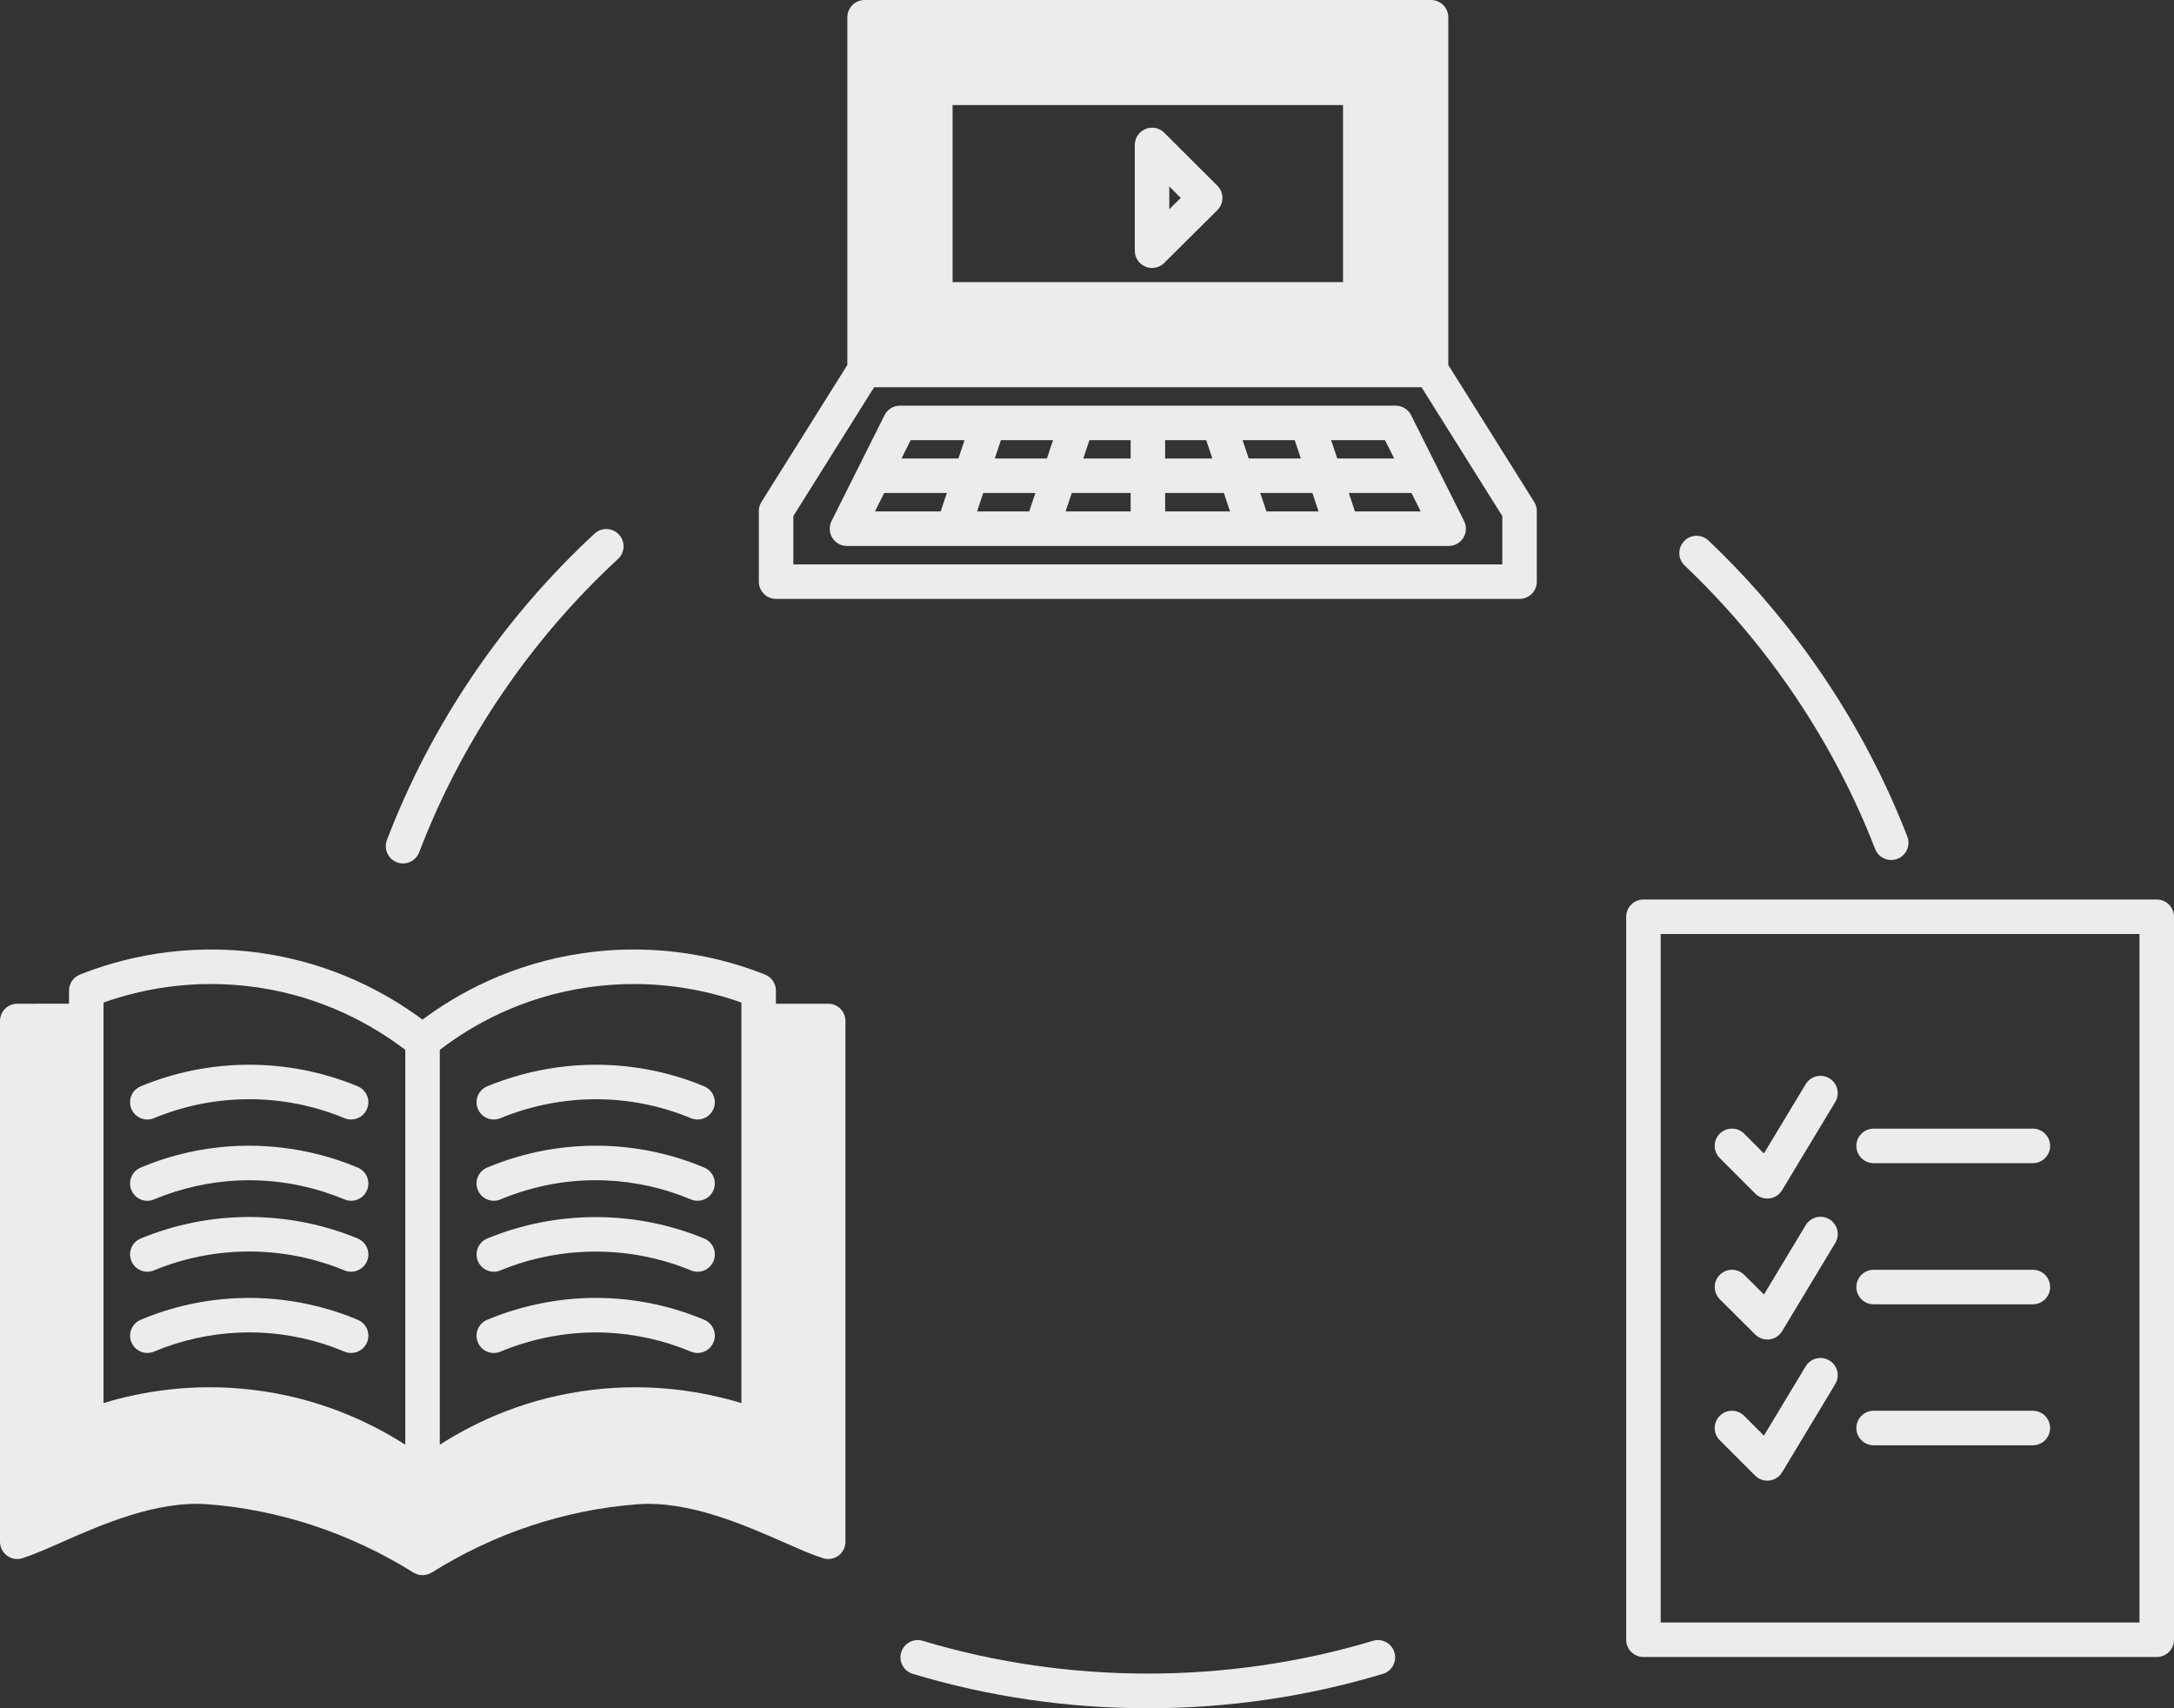 <?xml version="1.0" encoding="UTF-8" standalone="no"?><svg xmlns="http://www.w3.org/2000/svg" xmlns:xlink="http://www.w3.org/1999/xlink" fill="#edeced" height="99" preserveAspectRatio="xMidYMid meet" version="1" viewBox="0.0 0.0 126.0 99.0" width="126" zoomAndPan="magnify"><rect x="0.0" y="0.0" width="126.0" height="99.0" fill="#333333" stroke="none"/><g id="change1_1"><path d="M125,52.13H95.25c-0.552,0-1,0.448-1,1v41.9c0,0.552,0.448,1,1,1H125c0.552,0,1-0.448,1-1v-41.9 C126,52.578,125.552,52.13,125,52.13z M124,94.03H96.25v-39.9H124V94.03z" fill="inherit"/><path d="M101.723,69.167c0.188,0.189,0.443,0.293,0.707,0.293c0.04,0,0.081-0.002,0.121-0.007c0.306-0.037,0.577-0.213,0.735-0.477 l3.08-5.11c0.285-0.473,0.133-1.087-0.34-1.373c-0.474-0.285-1.088-0.133-1.373,0.34l-2.42,4.015l-1.146-1.146 c-0.391-0.391-1.023-0.391-1.414,0s-0.391,1.024,0,1.414L101.723,69.167z" fill="inherit"/><path d="M108.59,67.41h9.23c0.552,0,1-0.448,1-1s-0.448-1-1-1h-9.23c-0.552,0-1,0.448-1,1S108.038,67.41,108.59,67.41z" fill="inherit"/><path d="M101.725,77.339c0.189,0.188,0.443,0.291,0.706,0.291c0.041,0,0.082-0.002,0.123-0.007 c0.305-0.038,0.575-0.213,0.734-0.477l3.08-5.11c0.285-0.473,0.133-1.087-0.34-1.373c-0.474-0.285-1.088-0.133-1.373,0.34 l-2.421,4.018l-1.146-1.141c-0.392-0.389-1.025-0.387-1.415,0.003c-0.39,0.392-0.388,1.025,0.003,1.415L101.725,77.339z" fill="inherit"/><path d="M108.59,75.59h9.23c0.552,0,1-0.448,1-1s-0.448-1-1-1h-9.23c-0.552,0-1,0.448-1,1S108.038,75.59,108.59,75.59z" fill="inherit"/><path d="M106.026,78.844c-0.474-0.285-1.088-0.133-1.373,0.34l-2.42,4.015l-1.146-1.146c-0.391-0.391-1.023-0.391-1.414,0 s-0.391,1.023,0,1.414l2.05,2.05c0.188,0.189,0.443,0.293,0.707,0.293c0.04,0,0.081-0.002,0.121-0.007 c0.306-0.037,0.577-0.213,0.735-0.477l3.08-5.11C106.651,79.743,106.499,79.129,106.026,78.844z" fill="inherit"/><path d="M108.59,83.76h9.23c0.552,0,1-0.448,1-1s-0.448-1-1-1h-9.23c-0.552,0-1,0.448-1,1S108.038,83.76,108.59,83.76z" fill="inherit"/><path d="M8.924,64.803c3.504-1.46,7.502-1.469,11.042,0c0.125,0.052,0.255,0.077,0.383,0.077c0.392,0,0.765-0.232,0.924-0.617 c0.211-0.51-0.03-1.095-0.541-1.307c-4.029-1.672-8.584-1.662-12.578,0c-0.51,0.212-0.751,0.798-0.539,1.308 C7.829,64.774,8.415,65.017,8.924,64.803z" fill="inherit"/><path d="M8.929,69.511c1.552-0.655,3.27-1.036,4.969-1.102c2.616-0.098,4.74,0.545,6.065,1.102 c0.127,0.053,0.258,0.079,0.387,0.079c0.391,0,0.762-0.23,0.922-0.613c0.214-0.509-0.025-1.096-0.534-1.31 c-1.511-0.635-3.934-1.371-6.917-1.257c-1.966,0.076-3.874,0.499-5.67,1.257c-0.509,0.215-0.748,0.801-0.533,1.31 C7.833,69.488,8.418,69.728,8.929,69.511z" fill="inherit"/><path d="M8.921,73.625c1.762-0.727,3.622-1.095,5.529-1.095c2.383,0,4.315,0.595,5.516,1.094c0.125,0.052,0.255,0.077,0.383,0.077 c0.392,0,0.764-0.232,0.924-0.617c0.212-0.51-0.03-1.095-0.54-1.307c-1.964-0.816-4.137-1.247-6.284-1.247 c-2.169,0-4.286,0.419-6.292,1.246c-0.51,0.21-0.754,0.795-0.543,1.306C7.826,73.592,8.41,73.835,8.921,73.625z" fill="inherit"/><path d="M20.738,76.488c-1.51-0.636-3.945-1.371-6.917-1.257c-1.967,0.076-3.875,0.5-5.67,1.258 c-0.509,0.215-0.747,0.801-0.532,1.31c0.161,0.382,0.532,0.611,0.921,0.611c0.13,0,0.262-0.026,0.389-0.08 c1.55-0.655,3.269-1.036,4.968-1.102c2.612-0.103,4.74,0.545,6.065,1.103c0.508,0.215,1.096-0.025,1.31-0.534 C21.486,77.289,21.247,76.703,20.738,76.488z" fill="inherit"/><path d="M48,58.17h-3.03v-0.76c0-0.409-0.25-0.777-0.629-0.929c-2.323-0.927-6.037-1.893-10.554-1.241 c-4.156,0.602-7.268,2.336-9.298,3.851c-2.044-1.516-5.167-3.251-9.305-3.851c-4.515-0.652-8.232,0.315-10.554,1.241 C4.25,56.633,4,57.001,4,57.41v0.76H1c-0.552,0-1,0.448-1,1v30.18c0,0.318,0.152,0.618,0.409,0.806 c0.256,0.189,0.588,0.245,0.892,0.147c0.623-0.196,1.377-0.529,2.25-0.914c2.326-1.026,5.518-2.431,8.465-2.212 c4.17,0.31,8.3,1.679,11.944,3.96c0.008,0.005,0.018,0.007,0.027,0.012c0.053,0.031,0.11,0.054,0.168,0.074 c0.026,0.009,0.052,0.023,0.078,0.031c0.078,0.021,0.159,0.032,0.24,0.033c0.006,0,0.011,0.002,0.017,0.002c0,0,0.001,0,0.001,0 s0.001,0,0.001,0c0.006,0,0.012-0.002,0.018-0.002c0.081-0.002,0.161-0.012,0.239-0.033c0.029-0.008,0.055-0.022,0.083-0.032 c0.056-0.021,0.111-0.042,0.164-0.073c0.009-0.005,0.019-0.007,0.028-0.012c3.624-2.28,7.753-3.649,11.941-3.959 c2.952-0.216,6.151,1.188,8.488,2.216c0.873,0.384,1.627,0.715,2.248,0.911c0.304,0.098,0.636,0.042,0.892-0.147 C48.848,89.968,49,89.668,49,89.35V59.17C49,58.618,48.552,58.17,48,58.17z M34.073,57.22c3.691-0.531,6.789,0.131,8.897,0.882 v23.212c-2.167-0.657-5.128-1.176-8.565-0.777c-3.784,0.439-6.769,1.815-8.915,3.19V60.843 C27.314,59.443,30.185,57.784,34.073,57.22z M6,58.102c2.107-0.75,5.206-1.414,8.896-0.882c3.87,0.561,6.754,2.222,8.594,3.625 v22.882c-2.147-1.374-5.134-2.751-8.925-3.19C11.129,80.137,8.167,80.656,6,81.313V58.102z" fill="inherit"/><path d="M29,64.805c3.587-1.476,7.555-1.455,11.045-0.001c0.125,0.052,0.256,0.077,0.384,0.077c0.392,0,0.764-0.232,0.924-0.616 c0.212-0.51-0.029-1.095-0.539-1.308c-3.979-1.656-8.501-1.678-12.575-0.001c-0.511,0.21-0.754,0.795-0.544,1.305 S28.489,65.015,29,64.805z" fill="inherit"/><path d="M28.621,69.59c0.128,0,0.259-0.025,0.384-0.078c1.944-0.81,3.988-1.182,6.066-1.104c1.7,0.066,3.418,0.447,4.97,1.102 c0.508,0.214,1.095-0.024,1.31-0.533s-0.023-1.095-0.533-1.31c-1.796-0.758-3.704-1.182-5.671-1.258 c-2.367-0.088-4.7,0.333-6.912,1.256c-0.51,0.212-0.751,0.798-0.538,1.308C27.857,69.359,28.229,69.59,28.621,69.59z" fill="inherit"/><path d="M40.812,71.776c-4.003-1.651-8.552-1.657-12.572,0c-0.511,0.21-0.754,0.795-0.544,1.306c0.159,0.386,0.532,0.62,0.925,0.62 c0.127,0,0.256-0.024,0.38-0.076c3.535-1.457,7.532-1.451,11.048,0c0.513,0.213,1.096-0.033,1.306-0.543 C41.565,72.571,41.322,71.986,40.812,71.776z" fill="inherit"/><path d="M40.819,76.489c-1.795-0.759-3.704-1.182-5.672-1.259c-2.344-0.091-4.733,0.347-6.913,1.257 c-0.51,0.213-0.75,0.798-0.538,1.308c0.212,0.509,0.797,0.752,1.308,0.538c1.914-0.799,4.008-1.182,6.066-1.104 c1.701,0.066,3.419,0.447,4.97,1.102c0.127,0.054,0.259,0.08,0.389,0.08c0.39,0,0.76-0.229,0.921-0.611 C41.566,77.291,41.328,76.704,40.819,76.489z" fill="inherit"/><path d="M67.476,7.692c-0.287-0.286-0.715-0.37-1.089-0.215C66.013,7.631,65.77,7.996,65.77,8.4v6.13 c0,0.404,0.243,0.768,0.616,0.923c0.124,0.052,0.255,0.077,0.384,0.077c0.259,0,0.514-0.101,0.705-0.291l3.08-3.06 c0.189-0.188,0.295-0.442,0.295-0.708s-0.105-0.521-0.294-0.709L67.476,7.692z M67.77,12.127v-1.318l0.663,0.66L67.77,12.127z" fill="inherit"/><path d="M81.785,24.063c-0.169-0.339-0.516-0.553-0.895-0.553H66.53H52.16c-0.379,0-0.725,0.214-0.895,0.553l-1.558,3.111 c-0.002,0.004-0.004,0.007-0.005,0.011l-1.506,3.008c-0.155,0.31-0.139,0.678,0.043,0.974c0.182,0.295,0.504,0.475,0.851,0.475 h6.147c0.001,0,0.002,0,0.003,0c0.001,0,0.002,0,0.003,0h5.124c0.001,0,0.002,0,0.003,0c0.001,0,0.002,0,0.003,0h6.157h6.147 c0.001,0,0.002,0,0.003,0c0.001,0,0.002,0,0.003,0h5.124c0.001,0,0.002,0,0.003,0c0.001,0,0.002,0,0.003,0h6.147 c0.347,0,0.669-0.18,0.851-0.475c0.182-0.295,0.198-0.664,0.043-0.974L81.785,24.063z M80.803,26.57h-3.299l-0.355-1.06h3.123 L80.803,26.57z M73.4,29.64l-0.358-1.07h3.021l0.358,1.07H73.4z M56.629,29.64l0.358-1.07h3.021l-0.358,1.07H56.629z M61.031,25.51 l-0.354,1.06h-3.021l0.354-1.06H61.031z M62.117,28.57h3.413v1.07h-3.771L62.117,28.57z M67.53,28.57h3.403l0.358,1.07H67.53V28.57 z M67.53,25.51h2.38l0.354,1.06H67.53V25.51z M72.373,26.57l-0.355-1.06h3.021l0.354,1.06H72.373z M65.53,26.57h-2.744l0.354-1.06 h2.39V26.57z M55.901,25.51l-0.354,1.06h-3.299l0.531-1.06H55.901z M51.246,28.57h3.632l-0.358,1.07h-3.81L51.246,28.57z M78.53,29.64l-0.358-1.07h3.632l0.536,1.07H78.53z" fill="inherit"/><path d="M83.94,21.152V1c0-0.552-0.448-1-1-1H50.11c-0.552,0-1,0.448-1,1v20.152l-4.977,7.936c-0.1,0.159-0.153,0.343-0.153,0.531 v4.09c0,0.552,0.448,1,1,1h43.09c0.552,0,1-0.448,1-1v-4.09c0-0.188-0.053-0.372-0.153-0.531L83.94,21.152z M55.21,16.35V6.09 h22.63v10.26H55.21z M87.07,32.71H45.98v-2.802l4.683-7.468h31.724l4.683,7.468V32.71z" fill="inherit"/><path d="M23.003,49.974c0.117,0.045,0.238,0.066,0.356,0.066c0.402,0,0.782-0.245,0.934-0.644 c2.451-6.418,6.436-12.297,11.525-17.002c0.406-0.375,0.431-1.008,0.056-1.413c-0.376-0.406-1.009-0.431-1.413-0.056 c-5.314,4.913-9.476,11.053-12.036,17.758C22.229,49.199,22.487,49.777,23.003,49.974z" fill="inherit"/><path d="M79.572,95.092c-8.418,2.534-17.687,2.53-26.094,0c-0.528-0.158-1.086,0.141-1.246,0.669 c-0.159,0.529,0.141,1.086,0.669,1.246C57.295,98.33,61.88,99,66.53,99c4.643,0,9.225-0.67,13.618-1.993 c0.529-0.159,0.829-0.717,0.669-1.246C80.658,95.232,80.101,94.934,79.572,95.092z" fill="inherit"/><path d="M108.677,49.201c0.153,0.396,0.532,0.64,0.933,0.64c0.12,0,0.242-0.022,0.361-0.068c0.515-0.199,0.771-0.778,0.572-1.293 c-2.487-6.428-6.472-12.36-11.524-17.154c-0.4-0.379-1.034-0.364-1.414,0.037c-0.38,0.401-0.364,1.034,0.037,1.414 C102.48,37.368,106.296,43.047,108.677,49.201z" fill="inherit"/></g></svg>